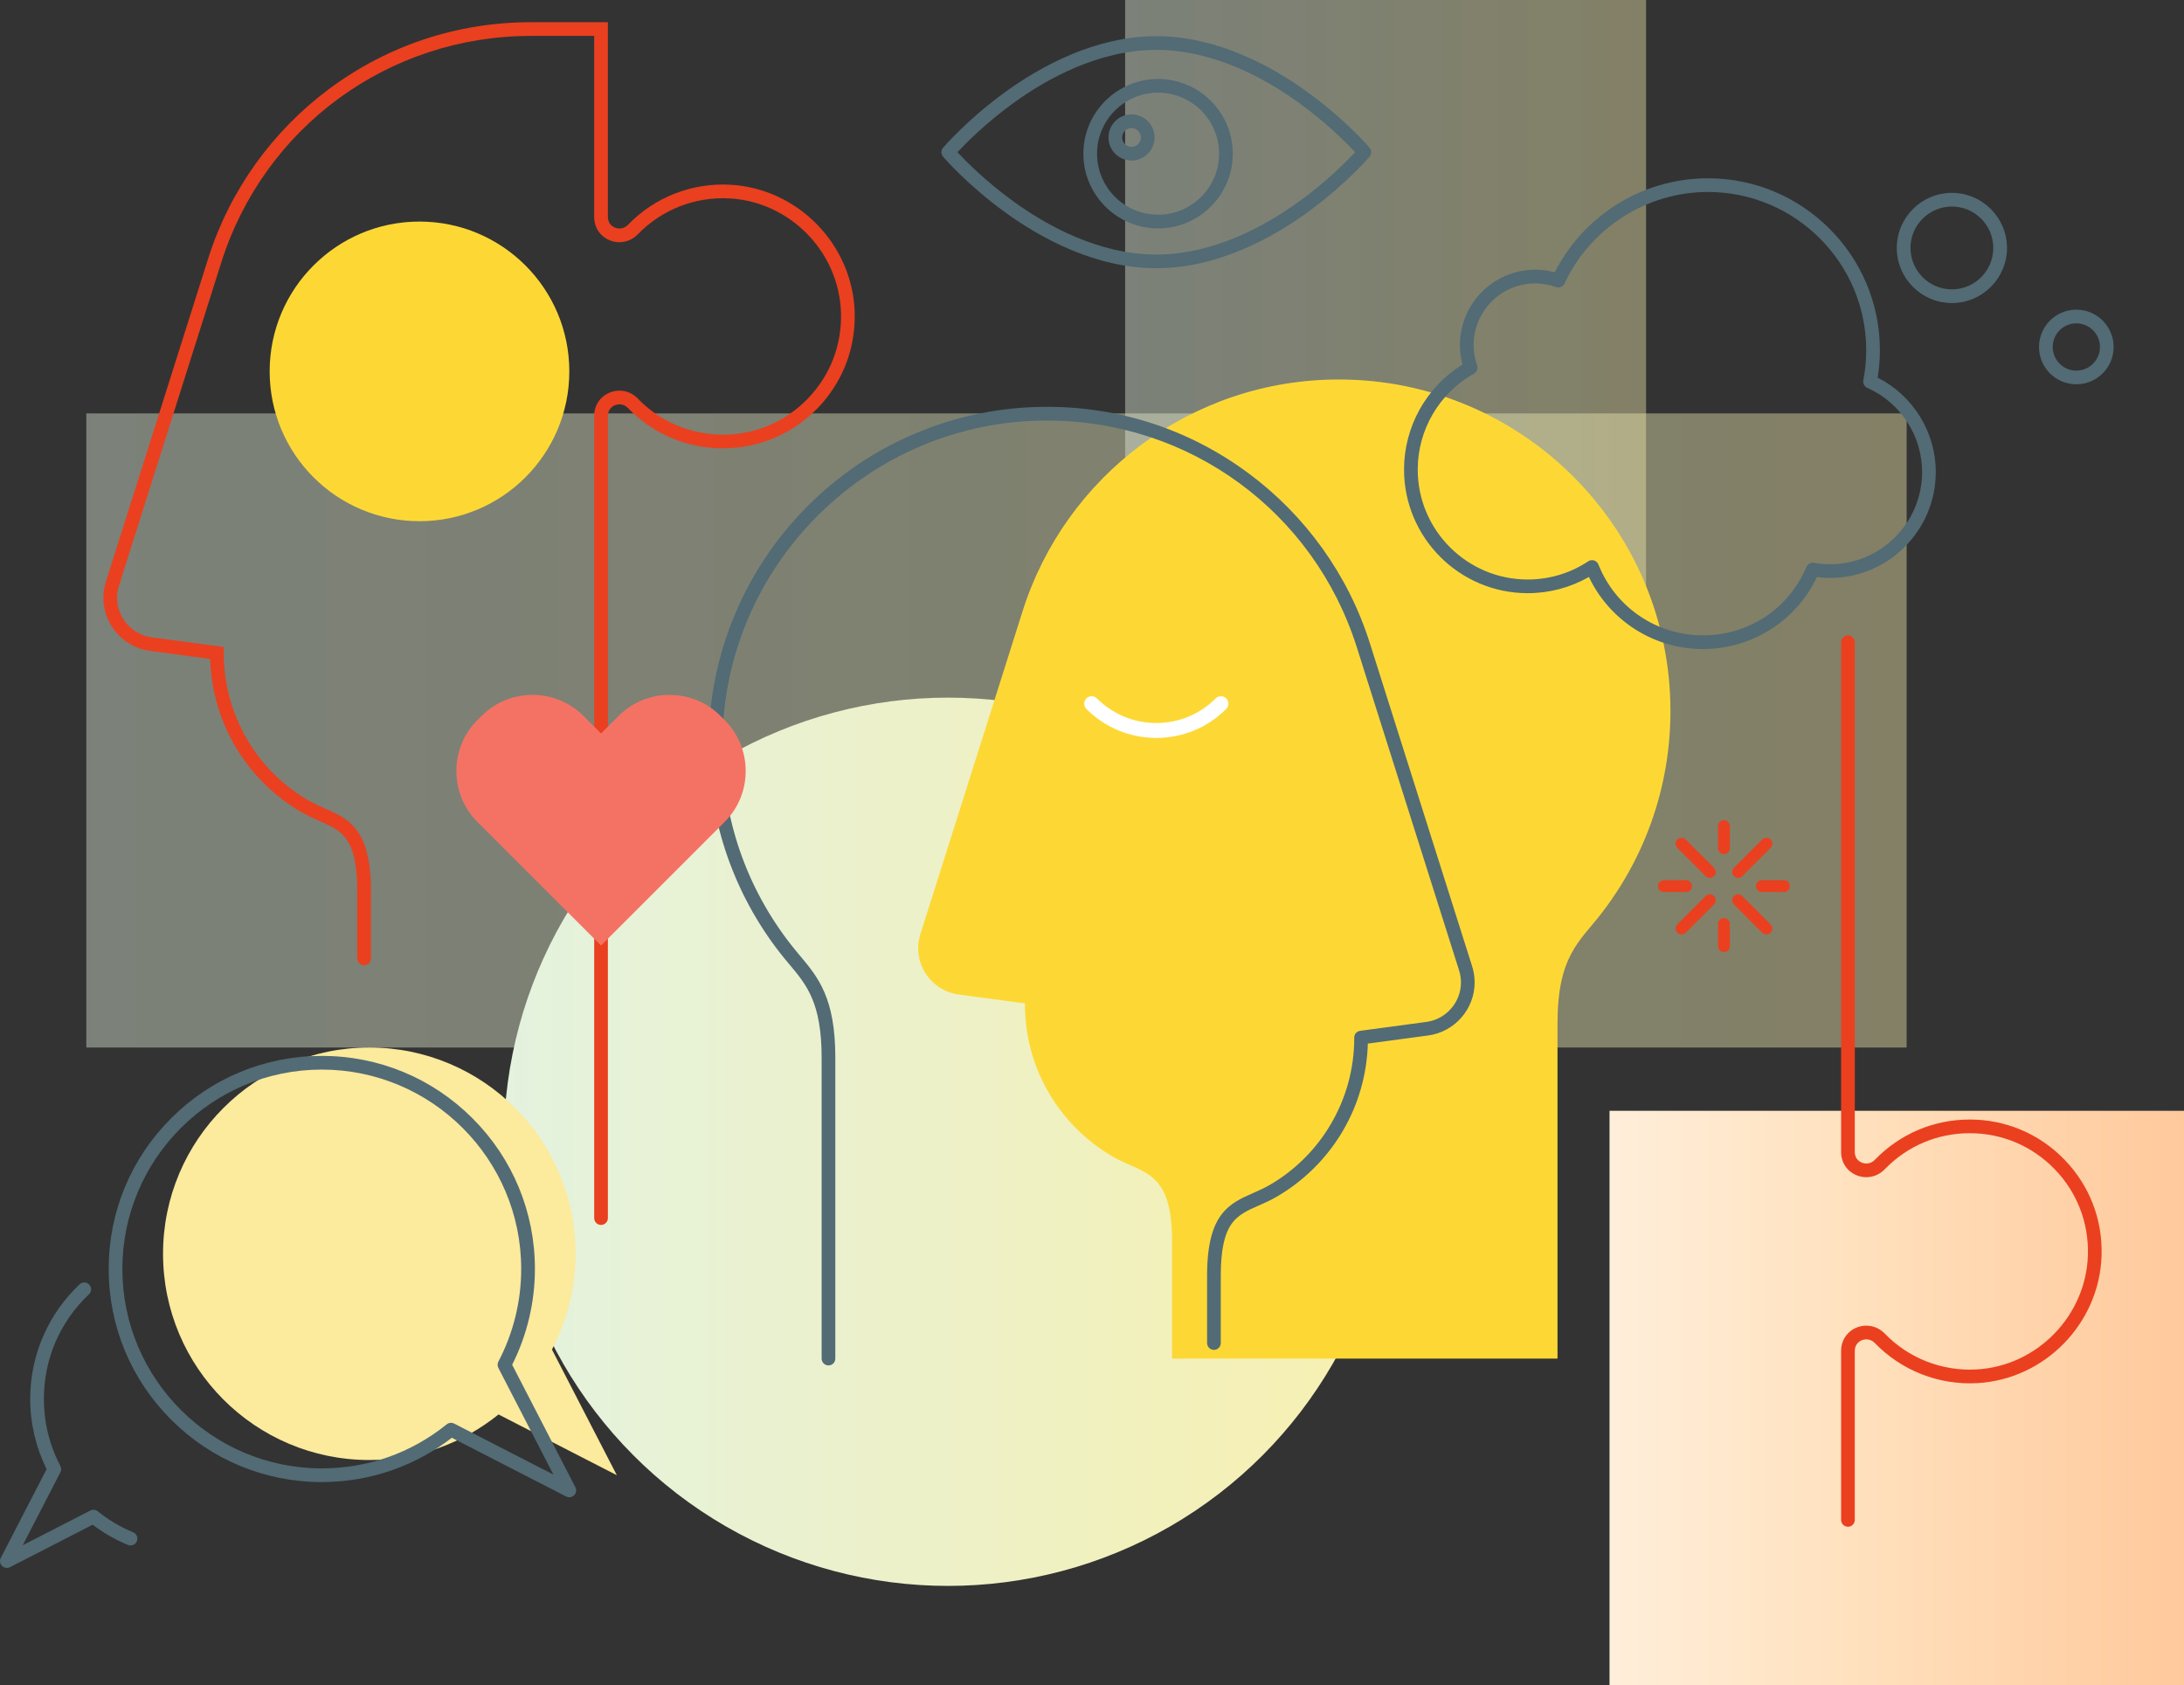 <?xml version="1.0" encoding="UTF-8"?> <svg xmlns="http://www.w3.org/2000/svg" xmlns:xlink="http://www.w3.org/1999/xlink" id="_Слой_2" data-name="Слой 2" viewBox="0 0 2552.53 1969.79"><rect x="0" y="0" width="2552.53" height="1969.79" fill="#333333" stroke="none"/><defs><style> .cls-1 { fill: url(#New_Gradient_Swatch_17); } .cls-1, .cls-2 { opacity: .41; } .cls-1, .cls-2, .cls-3, .cls-4, .cls-5, .cls-6, .cls-7, .cls-8, .cls-9, .cls-10 { stroke-width: 0px; } .cls-2 { fill: url(#New_Gradient_Swatch_17-2); } .cls-3 { fill: url(#New_Gradient_Swatch_17-3); } .cls-4 { fill: #f47264; } .cls-5 { fill: #fff; } .cls-6 { fill: #ea401f; } .cls-7 { fill: #fdd835; } .cls-8 { fill: url(#New_Gradient_Swatch_11); } .cls-9 { fill: #fcea9d; } .cls-10 { fill: #526b75; } </style><linearGradient id="New_Gradient_Swatch_11" data-name="New Gradient Swatch 11" x1="1881.12" y1="1634.08" x2="2552.53" y2="1634.08" gradientUnits="userSpaceOnUse"><stop offset="0" stop-color="#ffeeda"></stop><stop offset=".42" stop-color="#ffe1be"></stop><stop offset="1" stop-color="#ffc99c"></stop></linearGradient><linearGradient id="New_Gradient_Swatch_17" data-name="New Gradient Swatch 17" x1="100.88" y1="853.82" x2="2228.34" y2="853.82" gradientUnits="userSpaceOnUse"><stop offset="0" stop-color="#e4f2de"></stop><stop offset="1" stop-color="#f7f0b0"></stop></linearGradient><linearGradient id="New_Gradient_Swatch_17-2" data-name="New Gradient Swatch 17" x1="1314.99" y1="370.59" x2="1923.8" y2="370.59" xlink:href="#New_Gradient_Swatch_17"></linearGradient><linearGradient id="New_Gradient_Swatch_17-3" data-name="New Gradient Swatch 17" x1="588.82" y1="1334.57" x2="1627.11" y2="1334.57" xlink:href="#New_Gradient_Swatch_17"></linearGradient></defs><g id="Layer_1" data-name="Layer 1"><rect class="cls-8" x="1881.12" y="1298.38" width="671.41" height="671.41"></rect><rect class="cls-1" x="100.88" y="483.23" width="2127.46" height="741.18"></rect><rect class="cls-2" x="1314.99" width="608.81" height="741.18"></rect><circle class="cls-3" cx="1107.96" cy="1334.57" r="519.14"></circle><path class="cls-9" d="m720.91,1724.31l-75.81-146.86c17.59-33.46,27.59-71.54,27.59-111.97,0-133.14-107.93-241.07-241.07-241.07s-241.07,107.93-241.07,241.07,107.93,241.07,241.07,241.07c57.2,0,109.72-19.97,151.05-53.25l138.23,71.01Z"></path><path class="cls-7" d="m1369.83,1587.99v-137.08c0-83.78-33.93-78.43-69.3-98.96-61.39-35.62-102.67-102.04-102.67-178.13,0-.33.02-.65.02-.97l-77.58-10.43c-26.65-3.67-47.18-26.41-47.18-54.01,0-5.73.9-11.26,2.54-16.44l119.61-377.95c49.65-156.77,196.29-270.46,369.53-270.46,214.02,0,387.52,173.5,387.52,387.52,0,89.47-30.37,171.81-81.31,237.39-25.08,32.29-50.68,49.11-50.68,127.87v391.65"></path><path class="cls-10" d="m968.27,1595.99c-4.42,0-8-3.58-8-8v-351.69c0-64.17-17.47-85.01-37.71-109.14-3.68-4.38-7.48-8.92-11.29-13.82-26.37-33.94-46.89-71.62-61-112-14.6-41.79-22-85.63-22-130.29,0-53.39,10.46-105.19,31.08-153.96,19.92-47.1,48.44-89.4,84.76-125.72,36.32-36.32,78.62-64.84,125.72-84.76,48.77-20.63,100.57-31.09,153.96-31.09,85.73,0,167.3,26.98,235.88,78.02,32.99,24.55,61.87,53.95,85.82,87.38,24.26,33.86,42.92,71.09,55.45,110.64l119.61,377.95c1.93,6.1,2.91,12.44,2.91,18.86,0,31.06-23.25,57.69-54.09,61.93l-70.73,9.51c-1.01,36.06-11.1,71.3-29.33,102.27-18.68,31.73-45.38,58.27-77.23,76.75-7.28,4.23-14.3,7.32-21.09,10.32-12.75,5.62-23.76,10.48-31.36,21.05-8.77,12.21-12.86,31.48-12.86,60.67v78.96c0,4.42-3.58,8-8,8s-8-3.58-8-8v-78.96c0-72.64,26.12-84.16,53.77-96.36,6.39-2.82,13-5.73,19.52-9.52,60.87-35.32,98.68-100.92,98.68-171.21v-.22c-.01-.25-.02-.5-.02-.74,0-4.01,2.96-7.4,6.93-7.93l77.58-10.43c22.93-3.16,40.25-22.96,40.25-46.08,0-4.77-.73-9.49-2.17-14.03l-119.61-377.95c-50.18-158.43-195.61-264.87-361.9-264.87-209.27,0-379.52,170.25-379.52,379.52,0,85.04,27.54,165.43,79.63,232.48,3.63,4.67,7.33,9.09,10.91,13.36,21.31,25.42,41.45,49.42,41.45,119.42v351.69c0,4.42-3.58,8-8,8Z"></path><path class="cls-6" d="m2159.77,1784.55c-4.42,0-8-3.58-8-8v-197.64c0-12.23,7-22.66,18.28-27.22,11.32-4.58,24.17-1.81,32.72,7.05,27.92,28.91,67.02,44.19,107.28,41.95,70.8-3.96,127.98-62.64,130.16-133.58,1.16-37.77-12.65-73.48-38.9-100.55-26.26-27.08-61.49-42-99.21-42s-73.1,14.99-99.37,42.21c-8.53,8.84-21.36,11.6-32.66,7.04-11.29-4.56-18.3-14.99-18.3-27.23v-595.92c0-4.42,3.58-8,8-8s8,3.58,8,8v595.92c0,5.67,3.1,10.3,8.29,12.4,4.16,1.68,10.33,1.69,15.16-3.31,29.31-30.37,68.69-47.09,110.88-47.09s81.39,16.64,110.69,46.86c29.29,30.21,44.71,70.04,43.41,112.18-2.44,79.17-66.24,144.65-145.26,149.07-44.89,2.5-88.53-14.55-119.68-46.81-4.86-5.03-11.04-5.02-15.22-3.33-5.18,2.09-8.27,6.72-8.27,12.38v197.64c0,4.42-3.58,8-8,8Z"></path><path class="cls-6" d="m702.46,1431.78c-4.42,0-8-3.58-8-8V486.03c0-12.24,7.01-22.67,18.3-27.23,11.31-4.57,24.13-1.81,32.66,7.04,26.27,27.22,61.56,42.21,99.37,42.21s72.95-14.91,99.21-42c26.25-27.07,40.06-62.78,38.9-100.55-2.19-70.95-59.36-129.62-130.16-133.58-40.26-2.25-79.36,13.04-107.28,41.95-8.56,8.86-21.4,11.62-32.72,7.05-11.27-4.56-18.28-14.98-18.28-27.22V41.96h-73.96c-166.29,0-311.72,106.44-361.9,264.87l-119.61,377.95c-1.44,4.54-2.17,9.26-2.17,14.03,0,23.11,17.31,42.92,40.27,46.08l84.49,11.36v7c0,.25,0,.5-.02.75v.22c0,70.29,37.81,135.89,98.68,171.21,6.52,3.78,13.13,6.7,19.52,9.52,27.65,12.2,53.77,23.72,53.77,96.36v78.96c0,4.42-3.58,8-8,8s-8-3.58-8-8v-78.96c0-29.18-4.09-48.46-12.86-60.67-7.6-10.57-18.61-15.43-31.36-21.05-6.79-2.99-13.8-6.09-21.09-10.32-31.85-18.48-58.56-45.02-77.23-76.75-18.23-30.97-28.32-66.21-29.33-102.27l-70.71-9.5c-30.86-4.25-54.11-30.87-54.11-61.93,0-6.41.98-12.76,2.91-18.86l119.61-377.95c12.53-39.56,31.18-76.78,55.45-110.64,23.95-33.43,52.83-62.83,85.82-87.38,68.58-51.04,150.15-78.02,235.88-78.02h89.96v227.73c0,5.66,3.09,10.29,8.27,12.38,4.17,1.69,10.36,1.7,15.22-3.33,31.16-32.26,74.77-49.32,119.68-46.81,79.02,4.42,142.82,69.89,145.26,149.06,1.3,42.13-14.12,81.97-43.41,112.18-29.3,30.22-68.61,46.86-110.69,46.86s-81.57-16.73-110.89-47.1c-4.83-5-11-4.99-15.16-3.31-5.19,2.1-8.29,6.73-8.29,12.4v937.75c0,4.42-3.58,8-8,8Z"></path><path class="cls-5" d="m1351.43,862.53c-30.85,0-59.87-12.03-81.72-33.87-3.4-3.4-3.4-8.93,0-12.33,3.41-3.4,8.92-3.4,12.33,0,18.55,18.55,43.19,28.77,69.39,28.77s50.84-10.22,69.39-28.77c3.4-3.4,8.92-3.4,12.33,0,3.4,3.4,3.4,8.93,0,12.33-21.84,21.84-50.86,33.87-81.72,33.87Z"></path><g><path class="cls-10" d="m665.38,1750.09c-1.24,0-2.5-.29-3.65-.88l-133.66-68.67c-20.6,15.9-43.38,28.39-67.79,37.17-26.96,9.7-55.29,14.62-84.18,14.62-66.53,0-129.08-25.91-176.12-72.95-47.04-47.04-72.95-109.59-72.95-176.12s25.91-129.08,72.95-176.12c47.04-47.04,109.59-72.95,176.12-72.95s129.08,25.91,176.12,72.95c47.04,47.04,72.95,109.59,72.95,176.12,0,38.8-9.18,77.42-26.59,111.97l73.92,143.2c1.6,3.09,1.01,6.86-1.45,9.32-1.54,1.54-3.59,2.35-5.66,2.35Zm-138.23-87.01c1.25,0,2.5.29,3.65.88l116.01,59.6-64.35-124.66c-1.2-2.32-1.19-5.08.03-7.39,17.45-33.2,26.67-70.63,26.67-108.25,0-128.52-104.55-233.07-233.07-233.07s-233.07,104.56-233.07,233.07,104.56,233.07,233.07,233.07c53.71,0,104.21-17.8,146.04-51.48,1.45-1.17,3.23-1.77,5.02-1.77Z"></path><path class="cls-10" d="m8,1832.7c-2.08,0-4.13-.81-5.66-2.35-2.46-2.46-3.04-6.23-1.45-9.32l53.61-103.86c-12.58-25.34-19.21-53.58-19.21-81.95,0-25.8,5.22-50.76,15.53-74.19,9.95-22.63,24.14-42.75,42.17-59.82,3.21-3.04,8.27-2.9,11.31.31,3.04,3.21,2.9,8.27-.31,11.31-33.98,32.16-52.69,75.62-52.69,122.39,0,27.58,6.49,53.91,19.28,78.25,1.22,2.31,1.23,5.07.03,7.39l-44.03,85.31,78.97-40.57c2.81-1.44,6.21-1.1,8.67.88,12.6,10.15,26.54,18.41,41.42,24.55,4.08,1.69,6.03,6.36,4.34,10.45-1.69,4.08-6.36,6.03-10.45,4.34-14.69-6.06-28.54-14.01-41.23-23.66l-96.64,49.65c-1.16.59-2.41.88-3.65.88Z"></path></g><g><path class="cls-10" d="m1990.27,758.64c-30.09,0-59.03-9.01-83.7-26.06-21.47-14.84-38.46-34.82-49.54-58.19-21.75,12.43-46.29,18.95-71.55,18.95-79.69,0-144.53-64.83-144.53-144.53,0-50.02,26.02-96.48,68.31-122.78-2-7.45-3.02-15.04-3.02-22.65,0-48.6,39.54-88.14,88.13-88.14,7.62,0,15.24,1.02,22.71,3.04,16.01-31.47,40.01-58.17,69.74-77.51,32.55-21.18,70.37-32.37,109.37-32.37,110.79,0,200.92,90.13,200.92,200.92,0,10.66-.87,21.43-2.59,32.1,41.44,21,67.89,63.65,67.89,110.36,0,68.24-55.51,123.75-123.75,123.75-4.92,0-9.93-.33-15.18-1.02-24.41,51.31-76.03,84.12-133.22,84.12Zm-129.59-103.89c.8,0,1.61.12,2.39.37,2.3.72,4.15,2.44,5.04,4.67,20.06,50.33,68.02,82.85,122.16,82.85s100.37-31.43,121.06-80.08c1.45-3.42,5.07-5.39,8.73-4.75,6.65,1.16,12.74,1.72,18.61,1.72,59.41,0,107.75-48.34,107.75-107.75,0-42.5-25.15-81.14-64.07-98.45-3.4-1.51-5.31-5.17-4.61-8.82,2.25-11.66,3.39-23.5,3.39-35.19,0-101.96-82.95-184.92-184.92-184.92-71.6,0-137.42,41.98-167.68,106.95-1.74,3.74-6.05,5.54-9.94,4.16-7.93-2.83-16.07-4.26-24.21-4.26-39.78,0-72.13,32.36-72.13,72.14,0,7.96,1.37,15.94,4.07,23.69,1.28,3.66-.26,7.71-3.64,9.61-40.54,22.76-65.73,65.73-65.73,112.13,0,70.87,57.66,128.53,128.53,128.53,25.28,0,49.75-7.35,70.78-21.26,1.32-.88,2.86-1.33,4.41-1.33Z"></path><path class="cls-10" d="m2281.26,354.22c-35.51,0-64.39-28.89-64.39-64.39s28.89-64.39,64.39-64.39,64.39,28.89,64.39,64.39-28.89,64.39-64.39,64.39Zm0-112.78c-26.68,0-48.39,21.71-48.39,48.39s21.71,48.39,48.39,48.39,48.39-21.71,48.39-48.39-21.71-48.39-48.39-48.39Z"></path><path class="cls-10" d="m2426.69,449.19c-24.05,0-43.62-19.57-43.62-43.62s19.57-43.62,43.62-43.62,43.62,19.57,43.62,43.62-19.57,43.62-43.62,43.62Zm0-71.23c-15.23,0-27.62,12.39-27.62,27.62s12.39,27.62,27.62,27.62,27.62-12.39,27.62-27.62-12.39-27.62-27.62-27.62Z"></path></g><path class="cls-6" d="m2014.86,958.71c-3.82,0-6.91,3.08-6.91,6.91v25.82c0,3.83,3.09,6.91,6.91,6.91s6.91-3.09,6.91-6.91v-25.82c0-3.83-3.09-6.91-6.91-6.91Zm-37.39,77.03c0-3.83-3.09-6.91-6.91-6.91h-25.83c-3.83,0-6.91,3.08-6.91,6.91s3.07,6.91,6.91,6.91h25.83c3.82,0,6.91-3.09,6.91-6.91Zm37.39,37.4c-3.82,0-6.91,3.1-6.91,6.91v25.84c0,3.81,3.09,6.91,6.91,6.91s6.91-3.1,6.91-6.91v-25.84c0-3.81-3.09-6.91-6.91-6.91Zm70.13-44.31h-25.83c-3.82,0-6.91,3.08-6.91,6.91s3.09,6.91,6.91,6.91h25.83c3.82,0,6.93-3.09,6.93-6.91s-3.11-6.91-6.93-6.91Zm-91.55,18.55l-33.05,33.08c-2.69,2.69-2.69,7.06,0,9.74,1.35,1.38,3.1,2.03,4.87,2.03s3.54-.65,4.91-2.03l33.07-33.05c2.69-2.69,2.69-7.06,0-9.77-2.71-2.7-7.08-2.7-9.79,0Zm37.95-21.26c1.78,0,3.54-.66,4.88-2.02l33.06-33.06c2.71-2.7,2.71-7.08,0-9.77-2.68-2.69-7.07-2.69-9.77,0l-33.06,33.07c-2.7,2.68-2.7,7.07,0,9.76,1.35,1.37,3.12,2.02,4.88,2.02Zm-61.22-44.86c-2.71-2.69-7.08-2.69-9.78,0-2.69,2.69-2.69,7.07,0,9.77l33.05,33.06c1.37,1.37,3.12,2.02,4.9,2.02s3.54-.66,4.89-2.02c2.69-2.69,2.69-7.08,0-9.76l-33.07-33.07Zm66.12,66.12c-2.69-2.7-7.07-2.7-9.78,0-2.7,2.7-2.7,7.08,0,9.77l33.06,33.05c1.35,1.38,3.14,2.03,4.91,2.03s3.52-.65,4.87-2.03c2.69-2.68,2.69-7.05,0-9.74l-33.07-33.08Z"></path><g><path class="cls-10" d="m1351.43,313.54c-71.52,0-135.54-35.53-176.65-65.34-44.27-32.1-71.48-63.76-72.61-65.1-2.55-2.99-2.55-7.39,0-10.38,1.14-1.33,28.35-33,72.61-65.1,41.11-29.81,105.13-65.33,176.65-65.33s135.54,35.53,176.65,65.33c44.27,32.1,71.48,63.76,72.61,65.1,2.55,2.99,2.55,7.39,0,10.38-1.14,1.33-28.35,33-72.61,65.1-41.11,29.81-105.12,65.34-176.65,65.34Zm-232.4-135.62c9.51,10.23,32.94,34.03,65.46,57.56,39.12,28.31,99.84,62.06,166.94,62.06s127.82-33.75,166.94-62.06c32.52-23.53,55.95-47.33,65.46-57.56-9.51-10.23-32.94-34.03-65.46-57.56-39.12-28.31-99.84-62.06-166.94-62.06s-127.82,33.75-166.94,62.06c-32.52,23.53-55.95,47.33-65.46,57.56Z"></path><path class="cls-10" d="m1353.5,266.98c-48.16,0-87.33-39.18-87.33-87.33s39.18-87.33,87.33-87.33,87.33,39.18,87.33,87.33-39.18,87.33-87.33,87.33Zm0-158.67c-39.33,0-71.33,32-71.33,71.33s32,71.33,71.33,71.33,71.33-32,71.33-71.33-32-71.33-71.33-71.33Z"></path><path class="cls-10" d="m1322.46,187.65c-14.87,0-26.97-12.1-26.97-26.97s12.1-26.97,26.97-26.97,26.97,12.1,26.97,26.97-12.1,26.97-26.97,26.97Zm0-37.94c-6.05,0-10.97,4.92-10.97,10.97s4.92,10.97,10.97,10.97,10.97-4.92,10.97-10.97-4.92-10.97-10.97-10.97Z"></path></g><path class="cls-4" d="m847.01,841.79l-5.06-5.06c-32.69-32.69-86.18-32.69-118.87,0l-20.62,20.62-20.62-20.62c-32.69-32.69-86.18-32.69-118.87,0l-5.06,5.06c-32.69,32.69-32.69,86.18,0,118.87l20.62,20.62,123.93,123.93,123.93-123.93,20.62-20.62c32.69-32.69,32.69-86.18,0-118.87Z"></path><circle class="cls-7" cx="490.27" cy="434.09" r="175.11"></circle></g></svg> 